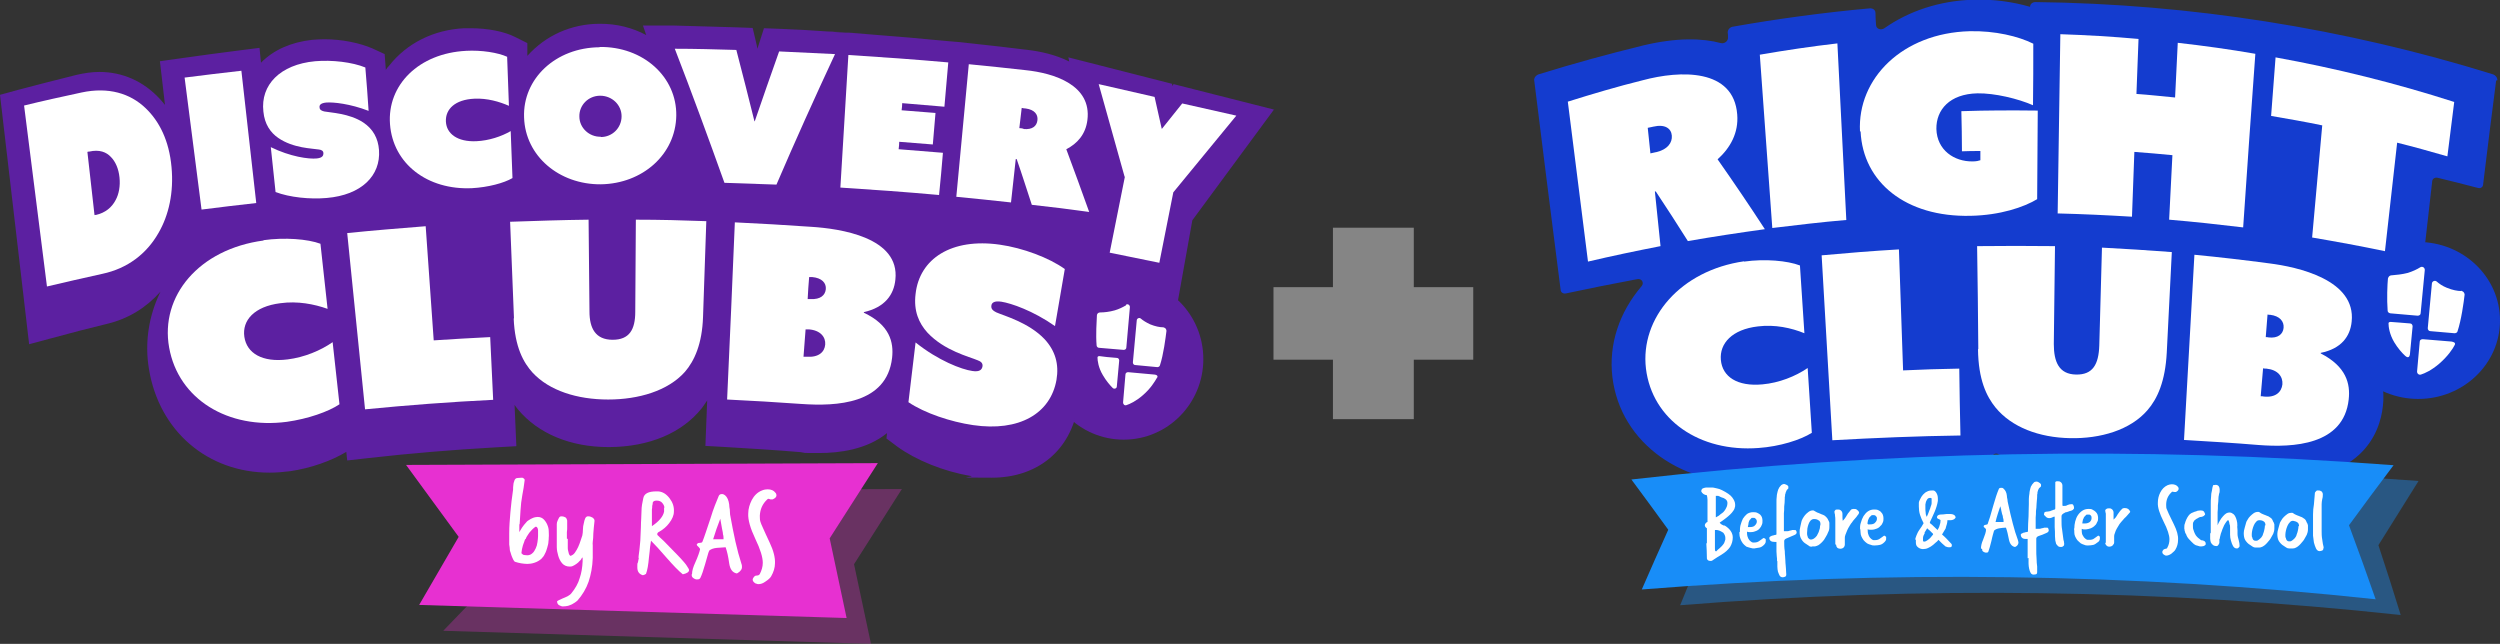 <svg xmlns="http://www.w3.org/2000/svg" id="uuid-a0b7a6eb-2a1d-4925-91e2-c8210933da86" viewBox="0 0 841 216.6"><rect x="0" y="0" width="841" height="216.6" fill="#333333" stroke="none"/><defs><style>.uuid-4cf073d9-6d8d-468c-b8d9-4bb0d1a2465a{fill:#143ccf;}.uuid-46f95db2-7869-4734-9ffd-902c5b48dd37{fill:#e730d1;}.uuid-15b83d94-a736-45a9-b56a-9e6b5df942b7{fill:#188df8;}.uuid-5120a4b5-d97a-4d4b-8a2f-1f6a30efcfa6{fill:#5c20a1;}.uuid-9e76d3f8-913d-47e9-b62f-46b703adaee5{fill:#fff;}.uuid-fdd60188-e1a9-40d2-b945-382cd2c1556b{opacity:.4;}.uuid-f3086953-3e7f-48ce-b659-8c73b51ab8b3{opacity:.3;}</style></defs><g id="uuid-1f158ec5-039d-45d4-9e89-19c25872fc5d"><ellipse class="uuid-5120a4b5-d97a-4d4b-8a2f-1f6a30efcfa6" cx="378" cy="120.8" rx="26.8" ry="27.1"></ellipse><path class="uuid-5120a4b5-d97a-4d4b-8a2f-1f6a30efcfa6" d="M428.6,36.8l-27.5,37.3-5.8,32.4-30.6-7-3.4,22.6c1.7,4.4,2.1,9.3,1.3,14.5-2.4,14.9-13.5,24.1-29,24.1s-4.7-.2-7.1-.6c-9-1.5-18.4-5.3-24.7-9.9l-3.6-2.7.2-1.8c-6.9,5.6-16.2,6.7-22.8,6.7s-4.1,0-6.3-.3c-8.3-.7-16.7-1.2-24.9-1.7l-7.1-.4.6-15.3c-.6.9-1.2,1.8-1.8,2.6-6.7,8.4-17.7,13-31.1,13.1h-.2c-12.9,0-23.7-4.5-30.5-12.6-.4-.5-.8-1-1.2-1.6l.6,13.9-7.1.4c-14.2.8-28.6,2-42.7,3.6l-7.1.8-.3-2.9c-4.9,3-12,5.5-18.8,6.5-2.4.3-4.7.5-7,.5-20.9,0-37.2-14-40.6-34.9-1.5-9,0-18.1,3.9-26-4.8,5.4-10.8,9.1-17.8,10.8-6.2,1.5-12.4,3.1-18.6,4.8l-7.8,2.1L0,31.9l6.2-1.7c6.5-1.7,13-3.4,19.5-5,2.6-.6,5.2-1,7.7-1,7.8,0,14.8,3.1,20.3,9,.6.7,1.3,1.4,1.8,2.1l-1.7-14.7,7.1-1c6.4-.9,12.9-1.8,19.3-2.6l7.1-.9.5,5c4.2-4.3,10.1-6.9,17.2-7.7,1.3-.1,2.7-.2,4.1-.2,5.8,0,11.8,1.2,16.2,3.1l4.1,1.9.4,5.3c.3-.5.7-1,1.1-1.4,6-7.6,15-12.1,25.3-12.6.7,0,1.5,0,2.2,0,5.7,0,11.3,1.1,15,3l4,2v4.3c6.2-6.9,14.7-10.7,24.1-10.8h.4c5.6,0,10.8,1.3,15.5,3.8l-1.1-3.2h10.6c6.9.2,14,.4,20.9.6l5.4.2s1.6,6.6,1.6,7c.1-.4,2.2-6.9,2.2-6.9l5.3.2c5.4.2,10.8.5,16.3.9.9,0,1.7.1,2.6.2l3.5.2h1.1c2,.2,4,.3,6,.5,9.2.7,18.5,1.5,27.7,2.4,0,0,0,0,.1,0l3.5.3,3.5.4s.1,0,.1,0c6.3.7,12.8,1.4,19.1,2.2,4.2.5,9.3,1.6,13.9,3.9l-.3-1.4,34.9,8.9v.7c.1,0,.5-.6.5-.6l33.9,8.6Z"></path><path class="uuid-5120a4b5-d97a-4d4b-8a2f-1f6a30efcfa6" d="M291.7,11.4h0c-2-.1-4-.2-6-.4l6,.4Z"></path><path class="uuid-5120a4b5-d97a-4d4b-8a2f-1f6a30efcfa6" d="M284.6,10.9l-3.5-.2c-.9,0-1.7-.1-2.6-.2h0s6.1.4,6.1.4Z"></path><path class="uuid-5120a4b5-d97a-4d4b-8a2f-1f6a30efcfa6" d="M326.5,14.5h0s-.1,0-.1,0l-3.5-.4,3.6.4Z"></path><path class="uuid-9e76d3f8-913d-47e9-b62f-46b703adaee5" d="M15.8,96.4c-2.6-20.3-5.1-40.6-7.7-60.9,6.5-1.6,12.9-3,19.4-4.4,9-1.9,16.3.3,21.5,5.3,4.6,4.4,7.9,10.9,8.7,19.8.8,8.5-.9,16.2-4.4,22.2-4,7-10.4,11.9-18.8,13.7-6.3,1.4-12.5,2.8-18.8,4.3ZM31.9,72.3c.1,0,.3,0,.4,0,3.1-.7,5.3-2.5,6.6-5,1.1-2,1.6-4.7,1.3-7.6-.3-3-1.4-5.4-2.9-6.9-1.5-1.6-3.8-2.6-7.3-1.8-.2,0-.4,0-.6.1.8,7.1,1.6,14.2,2.4,21.3Z"></path><path class="uuid-9e76d3f8-913d-47e9-b62f-46b703adaee5" d="M62.1,26.1c6.4-.8,12.8-1.6,19.1-2.3,1.7,14.8,3.3,29.7,5,44.5-6.1.7-12.3,1.4-18.4,2.2-1.9-14.8-3.8-29.6-5.7-44.4Z"></path><path class="uuid-9e76d3f8-913d-47e9-b62f-46b703adaee5" d="M91.1,49.5c6.5,3.2,12.8,4.1,15.5,3.8,1.9-.2,2.2-1,2.2-1.7,0-.9-.7-1.2-1.5-1.3-2.3-.4-8.6-.4-13.7-3.9-2.6-1.8-4.6-4.6-5-8.9-1-8.9,5.6-15.8,17.4-16.9,5.7-.5,12.5.3,16.9,2.1.4,4.9.8,9.7,1.1,14.6-6.2-2.4-11.9-3-14.3-2.8-1.9.2-2.3.9-2.2,1.6,0,.9.8,1.2,1.6,1.4,2,.4,8.4.6,13.1,3.7,3.3,2.2,5,5.3,5.3,9.3.6,8.6-5.9,15.1-17.6,16.1-5.6.5-12.5-.2-17.2-2-.5-5-1.1-10.1-1.6-15.1Z"></path><path class="uuid-9e76d3f8-913d-47e9-b62f-46b703adaee5" d="M156.7,17.1c5.3-.3,10.8.6,13.9,2,.2,5.5.4,11,.6,16.5-3.2-1.4-7.3-2.6-11.6-2.4-6.5.3-9.8,3.5-9.6,7.7.2,4.1,3.9,6.9,10.3,6.6,4.2-.2,8.4-1.6,11.5-3.4.2,5.3.4,10.5.6,15.8-2.9,1.7-8.2,3.1-13.6,3.4-15,.7-26.6-8.2-27.6-21.5-1-13.2,9.7-23.9,25.6-24.7Z"></path><path class="uuid-9e76d3f8-913d-47e9-b62f-46b703adaee5" d="M201.7,15.8c14.7-.2,26,10.1,25.8,23.1-.2,13-11.3,22.9-25.4,23.1-14,.1-25.4-9.5-25.8-22.5-.5-13,10.6-23.5,25.4-23.6ZM202.1,46.1c3.9,0,7-3.1,7-7,0-3.8-3.2-6.9-7.2-6.9-4,0-7.1,3.2-7,7,0,3.8,3.3,6.9,7.2,6.8Z"></path><path class="uuid-9e76d3f8-913d-47e9-b62f-46b703adaee5" d="M226.9,16.4c6.9,0,13.9.2,20.8.4,2.1,8,4.1,16,6.1,24,0,0,0,0,.1,0,2.7-7.8,5.4-15.7,8.2-23.5,6.3.3,12.5.6,18.8.9-6.8,14.6-13.4,29.2-19.7,43.9-5.8-.2-11.7-.4-17.5-.6-5.4-15.1-10.9-30.1-16.7-45.1Z"></path><path class="uuid-9e76d3f8-913d-47e9-b62f-46b703adaee5" d="M285.4,18.5c11.2.7,22.4,1.5,33.6,2.5-.4,5-.9,9.9-1.3,14.9-4.7-.4-9.5-.8-14.2-1.2,0,.8-.1,1.6-.2,2.4,3.8.3,7.6.6,11.4.9-.3,3.5-.6,7.1-.9,10.6-3.8-.3-7.5-.6-11.3-.9,0,.8-.1,1.7-.2,2.5,5,.4,9.9.8,14.9,1.2-.4,4.7-.8,9.5-1.3,14.2-11.1-1-22.1-1.8-33.2-2.5.9-14.9,1.8-29.8,2.7-44.7Z"></path><path class="uuid-9e76d3f8-913d-47e9-b62f-46b703adaee5" d="M325.9,21.6c6.4.6,12.7,1.3,19.1,2,9.6,1,22.3,5,20.8,16.8-.6,4.8-3.4,7.9-7.1,9.8,2.6,7,5.2,14.1,7.7,21.1-6.4-.9-12.9-1.7-19.3-2.4-1.7-5.1-3.3-10.3-5.1-15.4,0,0-.2,0-.3,0-.5,4.9-1.1,9.8-1.6,14.6-6.1-.7-12.3-1.3-18.4-1.9,1.4-14.9,2.8-29.7,4.2-44.6ZM344.3,43.4c3,.3,4.5-1,4.7-3,.2-1.9-1-3.5-3.9-3.9-.5,0-.9-.1-1.4-.2-.3,2.3-.5,4.6-.8,6.8.5,0,.9.1,1.4.2Z"></path><path class="uuid-9e76d3f8-913d-47e9-b62f-46b703adaee5" d="M378.3,59.4l-8.7-31.1,18.8,4.3,2.4,10.7h.1s6.8-8.5,6.8-8.5l18.2,4.1-21.2,25.8-4.7,23.7-16.7-3.4,5.1-25.5Z"></path><path class="uuid-9e76d3f8-913d-47e9-b62f-46b703adaee5" d="M88.6,80.8c7.2-1,14.9-.4,19.2,1.2.8,7.3,1.6,14.6,2.4,21.9-4.5-1.6-10.1-2.7-15.9-1.9-8.8,1.1-12.9,5.8-12.1,11.3.8,5.5,6,8.7,14.6,7.6,5.6-.7,11.1-3,15.1-5.8.8,7,1.5,13.9,2.3,20.9-3.7,2.5-10.6,4.9-17.7,5.9-19.8,2.6-36.5-7.6-39.6-25-3.1-17.3,10-33.1,31.8-36Z"></path><path class="uuid-9e76d3f8-913d-47e9-b62f-46b703adaee5" d="M116.9,78.4c8.8-.9,17.5-1.6,26.3-2.3.9,12.8,1.8,25.6,2.7,38.4,6.3-.4,12.6-.8,19-1.1.3,7,.7,14.1,1,21.1-14.4.7-28.8,1.8-43.1,3.2-2-19.8-4-39.6-6-59.3Z"></path><path class="uuid-9e76d3f8-913d-47e9-b62f-46b703adaee5" d="M172.9,107.1c-.4-10.8-.9-21.7-1.3-32.5,8.8-.3,17.6-.6,26.4-.7.1,10.3.2,20.6.3,30.9,0,5.6,2,9.5,7.8,9.5,5.6,0,7.6-3.4,7.6-9.4,0-10.3.2-20.6.2-31,7.9,0,15.8.2,23.7.5-.4,10.7-.7,21.5-1.1,32.2-.3,9.1-2.9,14.8-6.1,18.5-5.7,6.4-15.6,9.3-25.8,9.3-10.5,0-19.8-3-25.4-9-3.1-3.4-6-8.6-6.4-18.3Z"></path><path class="uuid-9e76d3f8-913d-47e9-b62f-46b703adaee5" d="M247.2,74.8c8.6.4,17.1.9,25.7,1.5,9.6.6,29.9,3.5,28.3,17.8-.5,5-3.5,9.3-10.6,10.9,0,0,0,.1,0,.2,8.7,4.1,10.1,9.9,9.5,15.2-1.8,15.6-18.8,16.3-30.4,15.5-8.4-.6-16.7-1.1-25.1-1.5.9-19.9,1.8-39.7,2.6-59.6ZM272.7,100.6c3.3.2,4.9-1.3,5.1-3.3.2-2.1-1.3-3.8-4.6-4.1-.3,0-.6,0-1,0-.2,2.5-.4,4.9-.5,7.4.3,0,.6,0,.9,0ZM271.4,120c4,.3,6-1.6,6.2-4.1.2-2.5-1.6-4.8-5.5-5.1-.4,0-.7,0-1.1,0-.2,3.1-.5,6.1-.7,9.2.4,0,.7,0,1.1,0Z"></path><path class="uuid-9e76d3f8-913d-47e9-b62f-46b703adaee5" d="M308,115.2c7.6,6.1,15.5,9.1,19.1,9.6,2.5.4,3.2-.5,3.4-1.5.2-1.1-.5-1.7-1.6-2.1-2.8-1.2-11.2-3.2-16.9-9.3-2.9-3.2-4.7-7.3-4-13,1.3-11.9,12.1-18.9,28.3-16.6,7.8,1.1,16.6,4.4,21.9,8.2-1.1,6.4-2.2,12.8-3.3,19.2-7.4-5.2-14.8-7.7-18-8.2-2.5-.4-3.3.4-3.4,1.3-.2,1.2.7,1.8,1.7,2.3,2.5,1.1,10.9,3.4,16.2,9,3.6,3.9,4.9,8.4,4,13.7-2,11.3-12.5,17.5-28.1,15.2-7.5-1.1-16.2-4-21.7-7.7.8-6.7,1.6-13.4,2.4-20.1Z"></path><path class="uuid-9e76d3f8-913d-47e9-b62f-46b703adaee5" d="M369.9,119.8s-.7-.1-.7.5c0,1,.3,3.4,1.8,5.9,1.1,1.9,2.4,3.4,3.3,4.3.5.5,1.4.2,1.4-.5l.8-8.7c0-.5-.3-.9-.8-.9l-3.4-.3"></path><path class="uuid-9e76d3f8-913d-47e9-b62f-46b703adaee5" d="M391.2,110.1c-1,0-2.6-.3-4.3-1-1.3-.6-2.4-1.3-3.1-1.9-.5-.5-1.4-.1-1.4.6l-1.3,14.1c0,.5.3.9.8.9l7.4.7c.4,0,.8-.2.9-.6,1.2-3.6,1.9-9.2,2.2-11.6-.1-1-.8-1.1-1.1-1.2Z"></path><path class="uuid-9e76d3f8-913d-47e9-b62f-46b703adaee5" d="M378.8,102.7c-1,.6-2.4,1.3-3.8,1.7-1.7.5-3.6.7-4.8.7h0c-1,0-1.2.7-1.2,1-.1,2-.4,6.5-.1,10.1,0,.4.4.8.8.8l8.3.7c.5,0,.9-.3.9-.8l1.2-13.6c0-.7-.7-1.2-1.3-.8Z"></path><path class="uuid-9e76d3f8-913d-47e9-b62f-46b703adaee5" d="M389.3,127s0,0,0,0c.4-.8-.7-1-1-1l-8.8-.8c-.5,0-.9.3-.9.8l-.8,9.4c0,.6.5,1.1,1.1.9,1.2-.4,3.2-1.3,5.5-3.3,2.7-2.3,4.1-4.7,4.8-5.9,0,0,0,0,0,0Z"></path><g class="uuid-f3086953-3e7f-48ce-b659-8c73b51ab8b3"><polygon class="uuid-46f95db2-7869-4734-9ffd-902c5b48dd37" points="149.1 212.2 293 216.6 287.3 189.8 303.4 164.5 148.7 165.1 171 189.5 149.1 212.2"></polygon></g><polygon class="uuid-46f95db2-7869-4734-9ffd-902c5b48dd37" points="141 203.5 284.8 207.9 279.1 181.1 295.3 155.8 136.6 156.4 154.3 180.6 141 203.5"></polygon><path class="uuid-9e76d3f8-913d-47e9-b62f-46b703adaee5" d="M174.7,176.2c0,0,0,.2,0,.5,0,.3,0,.5,0,.9,0,.3,0,.6,0,.9,0,.3,0,.5,0,.5.3-.5.6-1,.9-1.5.3-.5.9-1.2,1.7-2.1,0,0,.2-.2.4-.3s.5-.3.8-.5c.3-.2.7-.3,1.1-.5.4-.1.8-.2,1.3-.2.8,0,1.5.3,2,.8.5.5.9,1.1,1.2,1.8.3.7.5,1.4.5,2.2s.1,1.5,0,2.1c0,.3,0,.8-.1,1.4,0,.6-.2,1.3-.4,2-.2.7-.4,1.4-.8,2.1-.3.7-.7,1.2-1.2,1.7-.7.6-1.4,1-2.3,1.3-.9.3-1.7.4-2.4.4-.7,0-1.4-.1-2.1-.2-.7-.1-1.3-.3-2-.5-.2,0-.3-.3-.5-.5-.1-.2-.3-.5-.4-.8-.1-.3-.3-.6-.4-1-.1-.3-.2-.7-.3-1,0,0-.2-.4-.2-.8,0-.5-.1-1-.2-1.7,0-.6,0-1.3,0-2,0-.7,0-1.3,0-1.8,0-2.4.2-4.7.4-7.1.2-2.3.5-4.9.9-7.6,0-.5,0-1.1.1-1.6,0-.5.2-1,.4-1.6.2-.4.5-.7,1-.7.5,0,.9-.1,1.3-.1.3,0,.5,0,.7.2.2.1.4.3.4.6-.2,1.8-.5,3.5-.8,5.1-.3,1.6-.5,3.3-.6,5.1l-.3,4.8ZM176.7,181.3c-.2.4-.3.8-.4,1.1-.1.3-.3.7-.4,1.1-.1.4-.2.7-.3,1.2,0,.4-.2.9-.2,1.4.3.3.6.6.9.6.3,0,.6.1,1.1.1.7,0,1.3-.3,1.7-.7.5-.4.8-1,1.1-1.6.3-.6.5-1.3.6-2.1s.2-1.4.2-2.1c0-.3,0-.5,0-.9,0-.3,0-.7,0-1,0-.3-.1-.6-.2-.8-.1-.2-.2-.3-.4-.4s-.4.1-.8.4c-.3.3-.7.6-1,1-.4.4-.7.8-1,1.3-.3.4-.5.8-.7,1.2v.3Z"></path><path class="uuid-9e76d3f8-913d-47e9-b62f-46b703adaee5" d="M191,181.3c0,.4,0,.9,0,1.4,0,.6,0,1.1,0,1.7,0,.6.2,1.1.3,1.6.1.5.3.8.6,1,.6-.2,1.1-.5,1.5-1.1.4-.6.8-1.2,1.1-1.9.3-.7.6-1.4.8-2.1.2-.7.4-1.3.6-1.8.1-.6.2-1.2.2-2,0-.7.1-1.4.3-2.1.1-.7.3-1.2.5-1.7.2-.4.6-.7,1.1-.6.5,0,.9.2,1.3.4.4.3.7.6.7,1.1-.2,1.6-.3,3-.4,4.2,0,1.2-.1,2.1-.2,2.9s0,.6,0,1c0,.4,0,.9,0,1.4,0,.5,0,1,0,1.5,0,.5,0,1,0,1.5-.1,3-.6,5.6-1.4,8-.8,2.3-2.1,4.5-3.8,6.4-.3.2-.5.4-.8.6-.3.2-.6.4-1,.6-.4.2-.8.3-1.3.5-.5.1-1.1.2-1.7.2-.2,0-.4,0-.6-.1s-.5-.2-.7-.3c-.2-.1-.4-.3-.5-.5-.1-.2-.2-.5-.2-.7s.2-.3.6-.5c.4-.2.8-.4,1.3-.6.5-.2,1-.4,1.6-.7.5-.3,1-.6,1.3-1,1.3-1.6,2.3-3.3,2.8-5.1.6-1.7.9-3.6,1-5.7,0-.2,0-.4,0-.6,0-.2,0-.4,0-.6,0,0,0,0-.2,0-.2.4-.4.8-.8,1.1-.3.4-.7.7-1.1,1-.4.3-.8.5-1.2.7-.4.2-.8.2-1.1.2-1,0-1.9-.4-2.5-1.1-.6-.7-1-1.5-1.3-2.5-.3-1-.5-2-.5-3,0-1,0-1.9,0-2.7,0-.2,0-.3,0-.5,0-.2,0-.3,0-.5,0-.5,0-.9,0-1.4,0-.4,0-.9,0-1.4,0-.3,0-.7,0-1.2,0-.4.1-.8.3-1.2s.3-.7.5-1c.2-.3.4-.4.8-.4.6,0,1.1.2,1.4.4.3.3.4.6.5,1,0,.4,0,.8,0,1.2,0,.5,0,.9,0,1.2,0,.4,0,.9-.1,1.5,0,.6,0,1.1,0,1.5v.7Z"></path><path class="uuid-9e76d3f8-913d-47e9-b62f-46b703adaee5" d="M214.8,187.7c0-.8.2-1.7.3-2.7.1-1,.2-2,.3-3.1l.2-4.6c0-1.9.2-3.7.2-5.3,0-1.6.3-3,.6-4.4.3-1.6,1.8-2.3,4.4-2.3h.6c1.5.1,2.8.9,3.9,2.4,1,1.3,1.5,2.8,1.4,4.4,0,1.3-.6,2.6-1.6,3.9-.9,1.2-2,2.1-3.2,2.8-.3.1-.5.3-.6.4s-.2.3-.2.4c0,.2,0,.4.2.5.1.1.3.3.6.6l1.3,1.2,4.5,4.6c.9.9,1.7,1.8,2.4,2.6.7.8,1.2,1.6,1.6,2.3,0,.1.1.3.1.4,0,.6-.7,1.1-2.1,1.4-1.5-1.2-3.2-3-5.4-5.5-1.2-1.4-2.3-2.6-3.1-3.5-.9-.9-1.6-1.7-2.2-2.3,0,.4-.2,1-.3,2-.1,1-.2,2.2-.4,3.7-.2,2.3-.5,4.2-1,5.5,0,0-.2,0-.4.2-.2.1-.5.2-.7.2,0,0,0,0,0,0,0,0,0,0,0,0-1.2-.4-1.8-1.2-1.8-2.6,0-.2,0-.5,0-.8,0-.3,0-.6.2-.9l.3-1.5ZM223.5,170.8c0-.6-.3-1.1-.7-1.6-.4-.5-1-.8-1.9-.8-.7,0-1.1.2-1.3.6,0,.4-.1.8-.2,1.2,0,.4,0,.8-.1,1.2,0,.4,0,1.3,0,2.8,0,.3,0,.6,0,.8,0,.3,0,.5,0,.7,0,.2,0,.5,0,.7,0,.2,0,.4,0,.6,2.4-1.6,3.8-3.3,4.1-4.9,0-.2,0-.4,0-.5,0-.2,0-.3,0-.5v-.3Z"></path><path class="uuid-9e76d3f8-913d-47e9-b62f-46b703adaee5" d="M232.8,193.1c0-1.1.4-2.4,1.1-3.9.9-2,1.4-3.5,1.6-4.4,0-.2-.2-.5-.5-.8-.4-.3-.6-.6-.6-.7,0-.2,0-.3.2-.4.1-.2.4-.3.9-.3.5,0,.8-.2.8-.4.6-1.4,1.4-4,2.7-7.8.5-1.7,1-3.1,1.5-4.4.5-1.2.9-2.3,1.3-3.2.2-.4.5-.6,1.1-.6.4,0,.7.2,1,.4.8.7,1.2,1.7,1.4,3.1,0,.6.1,1.1.2,1.7,0,.6.1,1.2.1,1.7.6,3.3,1.2,6.4,1.8,9.1.6,2.7,1.3,5.2,2,7.4.2.5.2.9.2,1.2,0,.6-.3,1-.8,1.5-.5.4-.8.6-1,.6-1.4-.3-2.2-1.4-2.5-3.4-.3-2.2-.7-4-1.2-5.4l-2.9.2c-1.1.1-2,.4-2.6.9-.2.4-.4,1-.6,1.8-.2.8-.5,1.7-.8,2.8-.6,2.1-1.1,3.6-1.6,4.6-.2.3-.4.5-.9.5,0,0-.2,0-.3,0s-.2,0-.3,0c-.9-.3-1.4-.8-1.4-1.3v-.4ZM243.4,181.4c0-.6,0-1.1-.2-1.7,0-.6-.2-1.2-.3-1.8-.1-.6-.2-1.1-.3-1.7-.1-.6-.2-1.1-.3-1.7-.9,2.3-1.7,4.6-2.4,6.9.5,0,1.6,0,3.6,0Z"></path><path class="uuid-9e76d3f8-913d-47e9-b62f-46b703adaee5" d="M254.4,196.4c-.8-.4-1.2-.9-1.2-1.4,0-.3.2-.7.7-1.2.1-.1.4-.2.8-.2.4,0,.7-.2.9-.5.6-1.2,1-2.4,1-3.8,0-1.8-.8-4.5-2.5-8-1.7-3.6-2.5-6.4-2.4-8.5,0-1.7.5-3.2,1.2-4.6.8-1.5,1.9-2.6,3.4-3.2.7-.3,1.4-.4,1.9-.4,1.2,0,2.1.4,2.6,1.1.3.3.4.6.4.9,0,.6-.4,1-1.3,1.4-.1,0-.2,0-.4,0-.2,0-.3,0-.3,0-.3-.1-.5-.2-.6-.2-.2,0-.3,0-.5.2-1.6,1.5-2.4,3.3-2.5,5.5,0,.8,0,1.6.3,2.3,0,.1.3.8.8,1.9.5,1.1,1.2,2.7,2.2,4.8,1.3,2.7,1.9,5.1,1.8,7,0,1.5-.5,3-1.3,4.4-.3.5-.9,1.1-2,1.8-.8.6-1.6.8-2.2.8-.3,0-.5,0-.7-.2Z"></path><path class="uuid-4cf073d9-6d8d-468c-b8d9-4bb0d1a2465a" d="M839.7,27.1c-1.5,11.7-3,23.4-4.4,35.1-.1.8-.9,1.3-1.8,1-4.5-1.2-9-2.3-13.5-3.4-.9-.2-1.7.3-1.8,1.1-1.3,11.1-2.5,22.3-3.8,33.4,0,.8-.9,1.4-1.8,1.2-4-.8-8.1-1.5-12.1-2.3-1.3-.2-2.3,1.1-1.5,2.2,3.6,5.4,4.1,11,3.6,15.1-.4,3.8-1.7,7.2-3.7,10.1-.3.5-.4,1.1,0,1.6,2.4,4.3,3.3,9.2,2.7,14.4-.9,8.5-6.8,27.2-41.7,24.6-11.3-.8-22.6-1.5-33.9-1.9-.9,0-1.5-.8-1.5-1.7,0-1,0-1.9.1-2.9,0-1.3-1.3-2.1-2.3-1.5-7,4.1-15.9,6.2-25.7,6.1-9.2-.1-17.6-2.4-24.3-6.5-1-.6-2.3.1-2.3,1.4,0,.8,0,1.6,0,2.4,0,.9-.7,1.6-1.5,1.6-20.8.2-41.5.9-62.3,2.2,0-.3,0-.6,0-.9-4.4,1.5-9.5,2.5-14.4,2.9-25.4,1.7-46.7-13.1-49.4-35.6-1.3-11.1,2.4-21.8,9.8-30.5,1-1.1.1-2.7-1.4-2.4-8,1.5-16.1,3.1-24,4.8-.9.2-1.7-.3-1.8-1.1-3-23.5-6-47.1-8.9-70.6-.1-.8.6-1.7,1.5-2,11.6-3.6,23.3-6.8,35.1-9.7,11.3-2.7,19.9-2.5,26.2-.8,1.2.3,2.5-.7,2.4-1.9,0-.6,0-1.1-.1-1.7,0-.9.7-1.7,1.6-1.9,15.3-2.7,30.8-4.8,46.3-6.2,1,0,1.8.6,1.8,1.5,0,1.4.1,2.7.2,4.1,0,1.3,1.6,1.9,2.8,1.1,8.1-5.7,18.5-9.3,30.1-9.6,6.5-.2,13.1.7,18.9,2.4t0,0c0-.9.8-1.6,1.8-1.6,52.3.6,104.4,8.9,153.9,24.3.9.3,1.6,1.2,1.5,2Z"></path><ellipse class="uuid-4cf073d9-6d8d-468c-b8d9-4bb0d1a2465a" cx="813.5" cy="107.8" rx="27.5" ry="26.4"></ellipse><path class="uuid-9e76d3f8-913d-47e9-b62f-46b703adaee5" d="M804.3,108.3s-.8-.1-.8.5c0,1.1.3,3.6,1.9,6.3,1.2,2,2.6,3.6,3.7,4.6s1.5.2,1.6-.5l.9-9.4c0-.5-.3-1-.9-1l-3.7-.3"></path><path class="uuid-9e76d3f8-913d-47e9-b62f-46b703adaee5" d="M827.9,97.9c-1.1,0-2.9-.3-4.8-1.1-1.5-.6-2.6-1.4-3.4-2.1-.6-.5-1.5-.1-1.6.6l-1.4,15.1c0,.5.3,1,.9,1l8.1.7c.4,0,.9-.2,1-.6,1.3-3.9,2.1-9.8,2.4-12.4-.1-1-.9-1.2-1.2-1.3Z"></path><path class="uuid-9e76d3f8-913d-47e9-b62f-46b703adaee5" d="M814.2,89.9c-1.1.7-2.6,1.4-4.2,1.9-1.9.5-4,.7-5.3.8h0c-1.1,0-1.3.8-1.4,1.1-.2,2.1-.4,6.9-.1,10.8,0,.5.4.8.9.9l9.2.8c.5,0,1-.3,1-.8l1.4-14.6c0-.8-.8-1.3-1.5-.9Z"></path><path class="uuid-9e76d3f8-913d-47e9-b62f-46b703adaee5" d="M825.8,116s0,0,0,0c.4-.9-.8-1-1.1-1.1l-9.7-.8c-.5,0-1,.3-1,.8l-.9,10.1c0,.7.6,1.2,1.3,1,1.3-.4,3.5-1.4,6.1-3.6,2.9-2.5,4.6-5,5.3-6.4,0,0,0,0,0,0Z"></path><path class="uuid-9e76d3f8-913d-47e9-b62f-46b703adaee5" d="M527.4,34.2c8.3-2.6,16.7-5.1,25.2-7.2,12.7-3.4,30.6-4,31.8,11.5.5,6.2-2.3,11.2-6.6,15.1,5.4,7.7,10.7,15.5,15.9,23.5-8.7,1.2-17.3,2.5-25.9,4-3.6-5.7-7.2-11.3-10.8-16.7-.1,0-.2,0-.3,0,.6,6.1,1.3,12.3,1.9,18.4-8.2,1.6-16.3,3.3-24.4,5.2-2.3-18-4.5-35.9-6.8-53.9ZM557.1,51.2c3.9-.9,5.5-3.2,5.3-5.6-.2-2.4-2.3-3.9-6.2-3-.6.1-1.2.3-1.9.4.3,2.9.6,5.7.9,8.6.6-.1,1.2-.3,1.8-.4Z"></path><path class="uuid-9e76d3f8-913d-47e9-b62f-46b703adaee5" d="M592,18.4c8.7-1.5,17.4-2.8,26.1-3.8,1,19.8,2,39.6,3,59.4-8.3.7-16.6,1.7-24.9,2.7-1.4-19.4-2.8-38.9-4.2-58.3Z"></path><path class="uuid-9e76d3f8-913d-47e9-b62f-46b703adaee5" d="M625.7,44.2c-.9-17.8,14.3-33.1,36.9-33.7,8.5-.2,16.4,1.7,21.4,4.2,0,6.9,0,13.8-.1,20.7-5-2.2-12.9-4.1-18.7-4-9.3.2-13.9,5.5-13.8,12,.2,7.1,6,11,12.2,10.9,1.2,0,2-.2,2.6-.4,0-1,0-2.1,0-3.1-2.1,0-4.1,0-6.2.1,0-4.5-.1-9-.2-13.5,8.6-.3,17.1-.3,25.7-.2,0,9.9-.2,19.9-.2,29.8-4.5,2.7-12.4,5.4-22.4,5.6-21.8.5-36.2-11.3-37-28.4Z"></path><path class="uuid-9e76d3f8-913d-47e9-b62f-46b703adaee5" d="M693,11.5c8.8.3,17.6.8,26.4,1.6-.2,6.2-.5,12.3-.7,18.5,4.4.3,8.7.8,13,1.2.3-6.1.6-12.3.9-18.4,8.8,1,17.5,2.2,26.1,3.7-1.4,19.5-2.8,38.9-4.1,58.4-8.3-1-16.6-1.9-24.9-2.6.4-7.2.7-14.5,1.1-21.7-4.3-.4-8.5-.8-12.8-1.1-.3,7.3-.5,14.5-.8,21.8-8.3-.5-16.7-.9-25-1.1.3-20.1.6-40.2.9-60.3Z"></path><path class="uuid-9e76d3f8-913d-47e9-b62f-46b703adaee5" d="M781.3,42.2c-5.7-1.2-11.5-2.2-17.3-3.2.5-6.6,1-13.2,1.5-19.7,20.4,3.7,40.5,8.7,60.1,15-.8,6.1-1.5,12.2-2.3,18.3-5.6-1.6-11.2-3.2-16.9-4.6-1.4,12.2-2.7,24.3-4.1,36.5-8.1-1.7-16.3-3.2-24.5-4.6,1.1-12.6,2.3-25.1,3.4-37.7Z"></path><path class="uuid-9e76d3f8-913d-47e9-b62f-46b703adaee5" d="M586.7,88c7.1-1,14.6-.3,18.8,1.3.5,7.6,1,15.2,1.5,22.8-4.4-1.8-9.9-3-15.6-2.3-8.7,1-13,5.7-12.5,11.3.5,5.6,5.5,9,14,8.2,5.6-.5,11.1-2.7,15.2-5.5.5,7.3.9,14.5,1.4,21.8-3.8,2.4-10.8,4.6-17.9,5.1-19.9,1.5-35.8-9.5-37.9-26.7-2-17,11.6-33,33-36.1Z"></path><path class="uuid-9e76d3f8-913d-47e9-b62f-46b703adaee5" d="M612.7,85.9c8.7-.8,17.4-1.5,26.1-2,.5,13.6.9,27.1,1.4,40.7,6.3-.3,12.6-.5,18.9-.6.1,7.5.2,15,.4,22.5-14.4.2-28.7.8-43.1,1.6-1.2-20.7-2.4-41.5-3.6-62.2Z"></path><path class="uuid-9e76d3f8-913d-47e9-b62f-46b703adaee5" d="M665.5,117.5c-.1-11.6-.2-23.1-.4-34.7,8.7-.1,17.4-.1,26.2,0-.1,11-.3,21.9-.4,32.9,0,6,1.7,10.2,7.5,10.3,5.6.1,7.6-3.4,7.8-9.8.3-11,.6-21.9.9-32.9,7.8.4,15.6.9,23.5,1.5-.6,11.3-1.1,22.5-1.7,33.8-.5,9.6-3.1,15.5-6.5,19.4-5.8,6.7-15.8,9.6-26,9.4-10.5-.2-19.7-3.7-25.1-10.3-3-3.7-5.8-9.3-5.9-19.7Z"></path><path class="uuid-9e76d3f8-913d-47e9-b62f-46b703adaee5" d="M738.2,85.7c8.4.8,16.9,1.8,25.2,2.9,9.5,1.2,29.2,5.5,27.7,19.6-.5,5-3.5,9.1-10.4,10.5,0,0,0,.1,0,.2,8.6,4.4,10,10.2,9.4,15.5-1.7,15.4-18.7,16.2-30.3,15.3-8.4-.7-16.7-1.2-25.1-1.7,1.2-20.8,2.3-41.5,3.5-62.3ZM763.1,113.5c3.2.4,4.9-1.1,5.1-3.2.2-2.2-1.3-4-4.5-4.4-.3,0-.6,0-.9-.1-.2,2.5-.4,5.1-.6,7.6.3,0,.6,0,.9.1ZM761.6,133.4c3.9.4,5.9-1.5,6.2-4.1.2-2.6-1.5-4.9-5.4-5.3-.4,0-.7,0-1.1-.1-.3,3.1-.5,6.3-.8,9.4.4,0,.7,0,1.1.1Z"></path><g class="uuid-fdd60188-e1a9-40d2-b945-382cd2c1556b"><path class="uuid-15b83d94-a736-45a9-b56a-9e6b5df942b7" d="M807.7,206.9c-80.5-8.7-161.7-9.8-242.5-3.3,2.8-6.8,5.6-13.7,8.4-20.5-3.9-5.5-7.9-11-11.9-16.5,83.5-9.5,167.8-11.2,251.9-4.8-4.5,7.2-9,14.4-13.5,21.6,2.6,7.8,5.1,15.7,7.5,23.5Z"></path></g><path class="uuid-15b83d94-a736-45a9-b56a-9e6b5df942b7" d="M799.2,201.6c-81.9-8.8-164.6-9.9-246.9-3.3,2.9-6.7,5.9-13.4,8.9-20.1-4.1-5.6-8.2-11.3-12.4-16.9,85-9.7,170.8-11.3,256.4-4.8-5.1,6.7-10,13.4-15,20.2,3.1,8.3,6.1,16.7,9,25Z"></path><path class="uuid-9e76d3f8-913d-47e9-b62f-46b703adaee5" d="M574.2,182.9c0-1.1,0-2.1,0-2.9,0-.9,0-1.6,0-2.3-.2-.1-.4-.3-.5-.4-.1-.2-.2-.4-.2-.6,0-.2.1-.5.3-.7.2-.2.4-.4.6-.4,0-1,0-2,0-3,0-1,0-1.9,0-2.9,0-.5,0-1,0-1.6,0-.5-.1-1-.2-1.5-.9-.1-1.6-.6-1.9-1.3,0-.5.2-.8.5-1,.4-.2.7-.2,1.1-.3.1,0,.4,0,.8,0,.4,0,.8,0,1.3,0,.5,0,1,.2,1.6.3.6.1,1.1.3,1.7.6,1.6.8,2.8,1.6,3.4,2.4.6.8,1,1.6,1,2.4,0,0,0,.2,0,.3,0,0,0,.2,0,.3-.1.6-.3,1.1-.6,1.5-.3.5-.7.9-1.1,1.3-.4.4-.9.8-1.4,1.2-.5.4-1,.7-1.5,1.1-.2.1-.4.3-.6.4.2.3.4.5.6.6.2.1.5.3.8.4.1,0,.2,0,.3,0,1.8,1.1,2.7,2.5,2.7,4,0,1.1-.3,2.2-.9,3.2-.7,1-1.6,1.8-2.9,2.6-1,.6-2,1.2-3,1.9-.2.2-.5.2-.7.2-.7,0-1.1-.3-1.2-.8,0-1.8-.1-3.5-.2-5.3ZM577.3,185.5c.2-.2.4-.4.6-.6.2-.2.4-.3.6-.5.6-.5,1-1,1.3-1.4.3-.4.4-.9.6-1.5,0-.1,0-.2,0-.3,0-.1,0-.2,0-.3,0-.6-.3-1.2-.7-1.7-.5-.3-1-.6-1.3-.7-.4-.1-.6-.2-.8-.2-.1,0-.2,0-.3,0-.1,0-.3,0-.4,0,0,1,0,1.8,0,2.6,0,.8,0,1.6,0,2.4,0,.3,0,.7,0,1,0,.3,0,.7.1,1.1,0,0,.1,0,.2,0ZM577.4,173.9c.1,0,.3-.1.4-.2.2-.1.4-.2.5-.3.2-.2.4-.3.6-.5.3-.2.6-.4.8-.6.3-.3.5-.6.7-.9.2-.3.3-.6.5-1,.1-.3.2-.7.2-1,0,0,0,0,0-.2,0,0,0-.1,0-.2-.1-.8-.8-1.4-2-1.7,0,0-.1,0-.2-.1-.1,0-.3-.1-.4-.2-.1,0-.3-.1-.5-.2-.2,0-.3,0-.4,0,0,0-.1,0-.2,0,0,0-.1,0-.2,0,0,.2,0,.3,0,.5,0,.2,0,.4,0,.6,0,.8,0,1.8,0,2.8,0,1,0,2.1,0,3.3,0,0,.2,0,.3-.1Z"></path><path class="uuid-9e76d3f8-913d-47e9-b62f-46b703adaee5" d="M585.3,179.1c0-.8,0-1.6.2-2.4.2-.8.5-1.5.8-2.2.4-.6.9-1.2,1.4-1.6.6-.4,1.3-.6,2-.6.5,0,1,0,1.4.2.4.2.8.4,1,.6.3.3.5.6.6.9.1.3.2.7.2,1.1,0,.5,0,1-.2,1.4-.2.5-.4.9-.7,1.2-.3.4-.7.7-1.2.9-.5.2-1,.4-1.7.4-.3,0-.5,0-.7,0-.2,0-.5,0-.7-.2,0,.1,0,.2,0,.3,0,0,0,.1,0,.2,0,.8.2,1.4.4,1.8.2.4.5.8.8,1,.3.2.5.4.8.4.3,0,.4,0,.5,0,.7,0,1.2-.2,1.6-.5.4-.3.9-.6,1.4-1,.1,0,.2,0,.4.1.1,0,.2.1.4.3,0,.1,0,.2,0,.3,0,0,0,.2,0,.3,0,.3,0,.5-.2.8-.1.2-.3.4-.4.5-.5.5-1,.8-1.5.9-.5.1-1.1.2-1.8.3-.3,0-.7,0-1.3-.2-.5-.1-.9-.3-1.3-.4-.5-.4-.9-.7-1.2-1.1-.3-.4-.5-.8-.7-1.2-.2-.4-.3-.9-.4-1.3,0-.5-.1-.9-.1-1.4ZM588,177.3c0,0,.2,0,.4,0,.2,0,.3,0,.4,0,.7,0,1.3-.2,1.6-.6.4-.4.6-.8.6-1.3,0-.3-.1-.6-.3-.8-.2-.2-.4-.4-.7-.4-.2,0-.4,0-.6,0-.2,0-.3.2-.4.3,0,.1-.2.2-.3.3-.1.1-.2.3-.3.5,0,.2-.2.4-.2.7,0,.3-.1.7-.2,1.1Z"></path><path class="uuid-9e76d3f8-913d-47e9-b62f-46b703adaee5" d="M597.8,188.8c0-.6,0-1.2-.1-1.7,0-.5-.1-1.1-.1-1.6,0-.4,0-.9,0-1.3,0-.5,0-.9,0-1.3,0-.2,0-.4,0-.6-.1,0-.2,0-.3,0-.1,0-.2,0-.3,0-.6,0-1-.1-1.3-.3-.3-.2-.5-.6-.5-1,0-.2,0-.3.3-.5.2-.1.4-.2.6-.3.2,0,.5-.1.8-.2.3,0,.5-.1.7-.2,0-1.8,0-3.5,0-5.1,0-1.6,0-3,0-4.1,0-.5,0-1.1,0-1.7,0-.6,0-1.3.1-1.9,0-.6.2-1.2.3-1.7.1-.5.3-.9.5-1.2,0,0,0-.1.1-.2.2-.2.4-.5.6-.7.2-.2.5-.3.9-.4.1,0,.2,0,.4.1.2,0,.3.2.5.2.2,0,.3.2.4.3.1.1.2.2.2.3,0,.2,0,.4,0,.5,0,.1,0,.2-.2.3,0,0-.1.2-.2.2,0,0-.2.2-.2.3-.1.2-.2.4-.3.7,0,.3-.2.5-.2.8,0,.3,0,.5-.1.7,0,.2,0,.4,0,.5,0,1-.1,1.9-.2,2.7,0,.8,0,1.6-.1,2.3,0,.7,0,1.4,0,2.2,0,.7,0,1.4,0,2.2,0,.1,0,.3,0,.6,0,.2,0,.4,0,.5,0,.3,0,.4,0,.5,0,0,.2,0,.5,0,.2,0,.5,0,.7,0,.3,0,.6-.1.8-.2.3,0,.5-.1.8-.2.2,0,.4,0,.6,0,.4,0,.6,0,.7.2.1.2.2.4.2.6,0,.4-.3.7-.8.9-.4.2-.9.4-1.4.6-.5.2-1,.4-1.4.6-.4.2-.6.5-.6.8,0,1.1,0,2.3.2,3.4,0,1.2.2,2.3.2,3.3,0,1,.2,1.9.2,2.7,0,.8.1,1.4.1,1.8,0,.4-.1.7-.4.8-.2.1-.5.2-.8.2-.4,0-.8-.2-1-.5-.2-.4-.4-.8-.6-1.4-.1-.5-.2-1.1-.2-1.7,0-.6,0-1.1,0-1.5,0-.1,0-.3,0-.4Z"></path><path class="uuid-9e76d3f8-913d-47e9-b62f-46b703adaee5" d="M609.5,183.9c-.4,0-.7,0-1-.3-.3-.2-.6-.4-.9-.6-.7-.4-1.2-.9-1.6-1.6-.4-.6-.6-1.4-.6-2.4,0-.5,0-1,.2-1.7.1-.6.3-1.2.4-1.8,0-.2.2-.6.4-1,.2-.4.5-.8.8-1.2.3-.4.7-.7,1.2-1.1.4-.3.9-.5,1.4-.5.2,0,.4,0,.6.2.3.2.6.3.9.5.3.1.6.2,1,.4.3.1.6.3,1,.4.3.1.6.3.9.6.2.2.4.4.6.7.1.3.3.5.4.8.1.2.2.4.2.6,0,.2,0,.4,0,.7,0,.2,0,.4,0,.6,0,.7-.1,1.3-.4,1.8-.2.6-.5,1.1-.8,1.6-.2.3-.4.6-.6,1-.3.4-.6.7-.9,1-.3.3-.7.6-1,.8-.4.2-.7.3-1.1.4-.1,0-.2,0-.3,0-.1,0-.2,0-.4,0,0,0-.1,0-.2,0ZM612.4,176.3c0-.6-.2-1.1-.7-1.3-.4-.3-.9-.4-1.5-.4-.4,0-.8.2-1.1.5-.3.3-.5.7-.7,1.2-.2.5-.3,1-.4,1.5,0,.5-.1,1-.1,1.4,0,0,0,.3,0,.5,0,.3.1.5.2.8,0,.3.2.5.4.7.2.2.4.3.6.3.2,0,.4,0,.6-.1.2,0,.4-.2.6-.3.3-.2.6-.5.9-.9.2-.4.4-.8.6-1.2.1-.4.3-.9.4-1.3,0-.5.1-.9.2-1.3,0,0,0-.1,0-.2Z"></path><path class="uuid-9e76d3f8-913d-47e9-b62f-46b703adaee5" d="M617.4,183.1c0-.1,0-.3,0-.6,0-.3,0-.6,0-1.1,0-.4,0-.8,0-1.3,0-.5,0-.9,0-1.3,0-.4,0-.7,0-1,0-.3,0-.4,0-.5,0-.3,0-.7,0-1,0-.5,0-.9,0-1.4,0-.5,0-.9-.1-1.4,0,0,0,0,0-.1,0-.2,0-.4-.1-.6,0-.2-.1-.4-.1-.6,0-.3.2-.5.3-.6.1-.2.4-.2.8-.2.4,0,.6,0,.9.2.2.1.4.3.5.5.1.2.2.4.2.7,0,.3,0,.5,0,.7,0,.6,0,1.1.1,1.7.2-.2.4-.4.7-.8.2-.3.5-.7.7-1.1.2-.4.5-.8.8-1.1.3-.4.5-.7.8-.9.2,0,.4-.1.6-.1.5,0,.9,0,1.2.3.3.2.6.5.7.9,0,.2-.1.4-.3.7-.2.2-.4.5-.6.8-.2.3-.5.5-.7.8-.3.3-.5.6-.7.9-.3.3-.6.8-.9,1.3-.3.5-.6,1-.8,1.5-.2.5-.4,1-.6,1.5-.2.5-.2.8-.2,1.1,0,.2,0,.4,0,.7,0,.3,0,.5,0,.7,0,.3,0,.5,0,.8,0,.3-.1.5-.2.7-.1.2-.3.4-.5.5-.2.1-.5.2-.8.2-.4,0-.7-.1-1-.3-.2-.2-.4-.5-.4-.9,0,0,0,0,0-.1Z"></path><path class="uuid-9e76d3f8-913d-47e9-b62f-46b703adaee5" d="M625.7,178.2c0-.8,0-1.6.3-2.4.2-.8.5-1.5.9-2.2.4-.6.9-1.2,1.5-1.6.6-.4,1.3-.6,2-.6.5,0,1,0,1.4.2.4.2.8.4,1,.7.3.3.5.6.6.9.1.3.2.7.2,1.1,0,.5,0,1-.2,1.4-.2.5-.4.9-.8,1.2-.3.4-.7.7-1.2.9-.5.2-1.1.4-1.7.4-.3,0-.5,0-.7,0-.2,0-.5,0-.7-.2,0,.1,0,.2,0,.3,0,0,0,.1,0,.2,0,.8.2,1.4.4,1.8.2.4.5.8.8,1,.3.2.5.4.8.4.3,0,.4,0,.5,0,.7,0,1.2-.2,1.6-.5.4-.3.9-.6,1.4-1,.1,0,.2,0,.3.1.1,0,.2.2.4.3,0,.1,0,.2,0,.3,0,0,0,.2,0,.3,0,.3,0,.5-.2.7-.1.2-.3.4-.4.5-.5.5-1,.8-1.5.9-.5.1-1.1.2-1.8.2-.3,0-.8,0-1.2-.2-.5-.1-.9-.3-1.3-.5-.5-.4-.9-.7-1.2-1.1-.3-.4-.5-.8-.7-1.2-.2-.4-.3-.9-.3-1.3,0-.5-.1-.9-.1-1.4ZM628.4,176.4c0,0,.2,0,.4,0,.2,0,.3,0,.4,0,.7,0,1.3-.2,1.6-.6.4-.4.6-.8.6-1.3,0-.3,0-.6-.3-.8-.2-.3-.4-.4-.7-.4-.2,0-.4,0-.6,0-.2,0-.4.2-.5.3,0,.1-.2.2-.3.3-.1.1-.2.3-.3.4,0,.2-.2.4-.3.7s-.1.7-.2,1.1Z"></path><path class="uuid-9e76d3f8-913d-47e9-b62f-46b703adaee5" d="M644.3,181.5s0,0,0,0c0,0,0,0,0,0,0-.4.2-.8.4-1.4.2-.5.5-1.2,1-1.9.5-.7,1-1.4,1.4-2.2-.5-.9-.9-1.9-1.2-2.8-.3-.9-.4-1.9-.4-2.8,0-.4,0-.9,0-1.2,0-.4.2-.9.5-1.4.2-.5.5-.9.9-1.4.4-.4.8-.8,1.3-1,.5-.3,1-.4,1.6-.4.1,0,.2,0,.3,0,.1,0,.2,0,.3,0,.3,0,.7.3,1,.8.3.5.5,1.1.5,1.9,0,.1,0,.3,0,.4,0,.1,0,.3,0,.4-.2,1.3-.6,2.5-1.1,3.7-.5,1.2-1.1,2.4-1.6,3.5,0,.3.2.5.7.8.6.6,1.3,1.2,1.9,1.8.3-.5.6-1.1.7-1.6.2-.5.3-1.1.3-1.6,0-.1,0-.2-.2-.3-.1,0-.3-.1-.4-.2-.1,0-.3-.1-.4-.2-.1,0-.2-.2-.2-.4,0-.5.4-.8,1-.9.8,0,1.5-.1,2.3-.2.2,0,.4,0,.6,0,.2,0,.4,0,.5,0,1.1,0,1.7.4,1.9,1.1-.2.6-.8.9-1.6,1-.3,0-.5,0-.7,0-.1,0-.3,0-.3,0,0,0-.1,0-.1,0,0,0,0,0-.1,0,0,0,0,.2,0,.3,0,.3-.1.7-.2,1.1-.1.4-.3.8-.4,1.4-.2.3-.4.7-.6,1-.2.3-.4.6-.6,1,.5.4,1,.9,1.5,1.4.5.5,1,1.1,1.7,1.8,0,0,.1.2.1.3,0,.1,0,.2,0,.2,0,.2-.1.4-.2.5-.1,0-.2.1-.4.1,0,0-.2,0-.2,0,0,0-.2,0-.3,0-.3,0-.6-.1-.8-.2-.2,0-.4-.2-.6-.4-.2-.2-.5-.4-.8-.7-.3-.3-.7-.7-1.2-1.2-.3.4-.6.7-.9.9-.3.3-.6.5-.9.8-.5.4-1.1.8-1.6,1-.6.3-1.1.4-1.6.4-.3,0-.4,0-.5,0-.6-.1-1.1-.3-1.5-.7-.4-.3-.6-.8-.6-1.5,0,0,0-.2,0-.3,0,0,0-.2,0-.3,0-.1,0-.2,0-.3ZM647.5,179.3c-.4.7-.6,1.2-.6,1.7,0,0,0,.1,0,.3,0,.2,0,.4,0,.6,0,.2.2.3.3.3.4,0,.7-.1,1.1-.4.4-.3.7-.5,1-.8.3-.4.7-.8,1-1.2,0-.1,0-.3-.3-.5-.2-.2-.4-.4-.6-.6-.2-.2-.4-.4-.7-.6-.2-.2-.3-.3-.4-.4-.3.5-.6,1-.9,1.5ZM648.2,173.9c0-.1.1-.4.3-.8.2-.4.3-.8.5-1.3.2-.5.4-.9.5-1.4.2-.5.3-.8.3-1.1,0-.1,0-.3,0-.4,0-.1,0-.3,0-.4,0-.1,0-.3,0-.4,0-.1,0-.3,0-.4,0,0-.1-.1-.2-.2,0,0-.1,0-.2,0,0,0,0,0-.1,0,0,0,0,0-.1,0-.4,0-.8.2-1,.7-.3.4-.4.9-.5,1.5,0,.2,0,.4,0,.6,0,.2,0,.4,0,.6,0,.5,0,1,.1,1.6,0,.6.2,1.1.5,1.6Z"></path><path class="uuid-9e76d3f8-913d-47e9-b62f-46b703adaee5" d="M666.4,184.5c0-.8.2-1.8.7-2.9.6-1.5,1-2.7,1-3.4,0-.2-.1-.4-.4-.6-.3-.2-.4-.4-.4-.5,0-.1,0-.2.1-.3,0-.1.3-.2.7-.3.4,0,.6-.2.6-.4.4-1,1-3,1.8-5.9.4-1.3.7-2.4,1-3.3.3-.9.6-1.7.9-2.4.1-.3.4-.4.8-.4.3,0,.6,0,.8.3.6.5,1,1.3,1.1,2.3,0,.4.1.9.2,1.3,0,.4.1.9.2,1.3.5,2.5,1.1,4.8,1.6,6.8.5,2,1.1,3.9,1.7,5.5.1.4.2.7.2.9,0,.4-.2.8-.5,1.1-.3.3-.6.4-.7.4-1-.2-1.7-1-2-2.5-.3-1.6-.6-2.9-1-4-.7,0-1.4.1-2.1.2-.8.1-1.5.4-1.9.8-.1.3-.2.8-.4,1.4-.2.6-.3,1.3-.5,2.1-.4,1.6-.7,2.7-1,3.5-.1.3-.3.4-.6.4,0,0-.1,0-.2,0,0,0-.2,0-.2,0-.7-.2-1.1-.5-1.1-.9,0,0,0-.2,0-.3ZM674,175.5c0-.4,0-.9-.2-1.3,0-.4-.1-.9-.3-1.3-.1-.4-.2-.8-.3-1.3,0-.4-.2-.8-.3-1.3-.6,1.8-1.2,3.5-1.6,5.3.3,0,1.2,0,2.7,0Z"></path><path class="uuid-9e76d3f8-913d-47e9-b62f-46b703adaee5" d="M682.1,187.8c0-.6,0-1.2,0-1.7,0-.5,0-1.1,0-1.6,0-.4,0-.9,0-1.3,0-.5,0-.9,0-1.3,0-.2,0-.4,0-.6-.1,0-.2,0-.3,0-.1,0-.2,0-.3,0-.6,0-1-.1-1.3-.4-.3-.3-.4-.6-.4-1,0-.2,0-.3.3-.4.2-.1.4-.2.6-.3.2,0,.5-.1.8-.2.3,0,.5,0,.7-.2,0-1.8.1-3.5.2-5.1,0-1.6.1-3,.1-4.1,0-.5,0-1.1,0-1.7,0-.6.1-1.3.2-1.9,0-.6.2-1.2.3-1.7.1-.5.3-.9.5-1.1,0,0,0-.1.1-.2.2-.2.4-.5.6-.7.2-.2.5-.3.9-.3.1,0,.2,0,.4.1.2,0,.3.2.5.3.2,0,.3.2.4.3.1.1.2.2.2.3,0,.2,0,.4,0,.5,0,.1,0,.2-.2.3,0,0-.1.2-.2.2,0,0-.2.2-.3.3-.1.2-.2.4-.3.6,0,.3-.2.5-.2.8,0,.3,0,.5-.1.7,0,.2,0,.4,0,.5,0,1-.2,1.9-.2,2.7,0,.8-.1,1.6-.2,2.3,0,.7,0,1.4-.1,2.2,0,.7,0,1.4,0,2.2,0,.1,0,.3,0,.6,0,.2,0,.4,0,.5,0,.3,0,.4,0,.5,0,0,.2,0,.5,0,.2,0,.5,0,.7,0,.3,0,.6-.1.9-.2.3,0,.5-.1.8-.2.2,0,.4,0,.6,0,.4,0,.6,0,.7.2,0,.2.2.4.2.7,0,.4-.3.7-.8.9-.5.2-.9.4-1.4.6-.5.2-1,.3-1.4.5-.4.2-.6.5-.6.8,0,1.1,0,2.3,0,3.4,0,1.2,0,2.3.1,3.3,0,1,.1,1.9.2,2.7,0,.8,0,1.4,0,1.8,0,.4-.1.7-.4.8-.3,0-.5.1-.8.1-.4,0-.8-.2-1-.6-.2-.4-.4-.8-.5-1.4-.1-.5-.2-1.1-.2-1.7,0-.6,0-1.1,0-1.5,0-.1,0-.3,0-.4Z"></path><path class="uuid-9e76d3f8-913d-47e9-b62f-46b703adaee5" d="M691.4,162.9c0-.3,0-.5,0-.8.2,0,.3-.2.4-.2.1,0,.2,0,.4,0,.4,0,.6,0,.9.2.2.1.4.3.5.5.1.2.2.4.2.7,0,.2,0,.5,0,.7,0,.4,0,.8,0,1.2,0,.3,0,.6,0,1,0,.3,0,.7,0,1,0,.3,0,.7,0,1s0,.5,0,.7c0,.3,0,.5,0,.8,0,.1,0,.2,0,.3,0,.1.1.2.3.2.5,0,1,0,1.4-.3.4-.2.9-.3,1.4-.3.3,0,.5.1.6.4.1.2.2.5.2.7,0,.3,0,.5-.2.6-.1.2-.3.3-.5.4-.2,0-.4.2-.6.2-.2,0-.4.1-.6.2-.2,0-.4.2-.7.2-.3,0-.5.2-.7.3-.2.1-.4.2-.6.4-.2.2-.3.4-.3.6,0,.1,0,.3,0,.4,0,.1,0,.3,0,.4,0,.1,0,.3,0,.4,0,.1,0,.3,0,.4,0,1,0,1.9.2,3,.1,1,.3,2,.4,3,0,.3.1.6.2.9,0,.3.1.6.1.8,0,.4,0,.6-.3.8-.2.2-.4.3-.6.3-.2,0-.3,0-.4,0-.3,0-.6-.1-.8-.3-.2-.2-.4-.5-.6-.7-.1-.3-.2-.7-.3-1.2,0-.5-.1-1-.1-1.4,0-1,0-2.1-.1-3.1,0-1,0-2.1,0-3.1,0,0,0-.2,0-.2,0,0,0-.2,0-.2-.4,0-.7.2-.9.3-.2.1-.5.2-.9.2-.4,0-.8-.1-1.1-.4-.3-.3-.5-.5-.7-.7,0-.2,0-.5.2-.9.3-.1.5-.2.8-.2.2,0,.5,0,.7-.1.2,0,.4,0,.7-.2.2,0,.5-.2.8-.3.3,0,.5-.1.6-.4,0-.3,0-.5,0-.7,0-.4,0-.7,0-1,0-.3,0-.6,0-1.1,0-.3,0-.6,0-1,0-.3,0-.6,0-1,0-1.1,0-2.2,0-3.3Z"></path><path class="uuid-9e76d3f8-913d-47e9-b62f-46b703adaee5" d="M697.8,177.8c0-.8.1-1.6.3-2.4.2-.8.5-1.5.9-2.1.4-.6.9-1.1,1.5-1.5.6-.4,1.3-.6,2.1-.6.5,0,1,0,1.4.3.4.2.7.4,1,.7.3.3.5.6.6.9.1.3.2.7.2,1.1,0,.5,0,1-.3,1.4-.2.5-.4.9-.8,1.2-.3.4-.8.6-1.3.9-.5.2-1.1.3-1.7.4-.3,0-.5,0-.7,0-.2,0-.4-.1-.7-.2,0,.1,0,.2,0,.3,0,0,0,.1,0,.2,0,.8.1,1.4.4,1.8.2.4.5.8.8,1,.3.2.5.4.8.4.2,0,.4,0,.5,0,.7,0,1.2-.1,1.6-.4.4-.3.9-.6,1.4-1,.1,0,.2,0,.3.1.1,0,.2.2.3.3,0,.1,0,.2,0,.3,0,0,0,.2,0,.3,0,.3-.1.5-.2.7-.1.2-.3.4-.5.5-.6.5-1.1.8-1.5.9-.5.1-1.1.2-1.8.2-.3,0-.8,0-1.2-.2-.5-.2-.9-.3-1.2-.5-.5-.4-.9-.8-1.2-1.1-.3-.4-.5-.8-.7-1.2-.2-.4-.3-.9-.3-1.3,0-.5,0-.9-.1-1.4ZM700.5,176.1c0,0,.2,0,.4,0,.2,0,.3,0,.4,0,.7,0,1.3-.2,1.7-.5.4-.4.6-.8.6-1.3,0-.3,0-.6-.2-.8-.2-.3-.4-.4-.7-.4-.2,0-.4,0-.6,0-.2,0-.4.1-.5.3,0,.1-.2.2-.3.3-.1.1-.2.3-.3.4,0,.2-.2.4-.3.7,0,.3-.2.7-.2,1.1Z"></path><path class="uuid-9e76d3f8-913d-47e9-b62f-46b703adaee5" d="M708.4,182.7c0-.1,0-.3,0-.6,0-.3,0-.6,0-1.1,0-.4,0-.8,0-1.3,0-.5,0-.9,0-1.3,0-.4,0-.7,0-1,0-.3,0-.4,0-.5,0-.3,0-.7,0-1,0-.5,0-.9,0-1.4,0-.5,0-.9,0-1.4,0,0,0,0,0-.1,0-.2,0-.4-.1-.6,0-.2-.1-.4-.1-.6,0-.3.2-.5.4-.6.1-.1.4-.2.8-.2.4,0,.6,0,.9.2.2.1.4.3.5.5.1.2.2.4.2.7,0,.3,0,.5,0,.7,0,.6,0,1.1,0,1.7.2-.2.4-.4.7-.7.2-.3.5-.7.7-1.1.3-.4.5-.7.8-1.1.3-.4.6-.6.9-.9.2,0,.4-.1.6-.1.5,0,.9.1,1.2.3.3.2.5.5.7.9,0,.2-.2.4-.4.6-.2.2-.4.5-.7.8-.2.3-.5.5-.8.8-.3.3-.5.6-.7.8-.3.3-.6.7-1,1.2-.3.5-.6,1-.9,1.5-.3.5-.5,1-.6,1.4-.2.5-.3.8-.3,1.1,0,.2,0,.4,0,.7,0,.3,0,.5,0,.7,0,.3,0,.5,0,.8,0,.3-.1.5-.3.7-.1.2-.3.4-.5.5-.2.1-.5.2-.8.2-.4,0-.7-.1-1-.4-.2-.2-.4-.5-.4-.9,0,0,0,0,0-.1Z"></path><path class="uuid-9e76d3f8-913d-47e9-b62f-46b703adaee5" d="M728.3,186.8c-.6-.3-.9-.6-.9-1.1,0-.3.2-.6.5-.9,0,0,.3-.1.6-.2.3,0,.5-.1.6-.4.5-.9.7-1.8.7-2.8,0-1.3-.6-3.3-2-6-1.3-2.6-2-4.7-1.9-6.3,0-1.3.3-2.4.8-3.4.6-1.2,1.4-2,2.5-2.5.5-.2,1-.3,1.4-.3.9,0,1.6.3,2,.8.2.2.3.4.3.7,0,.4-.3.8-.9,1.1,0,0-.2,0-.3,0-.1,0-.2,0-.3,0-.2,0-.4-.1-.5-.1-.1,0-.3,0-.4.2-1.2,1.1-1.8,2.5-1.8,4.2,0,.6,0,1.2.3,1.7,0,.1.3.6.6,1.4.4.8,1,2,1.7,3.5,1,2,1.5,3.8,1.4,5.2,0,1.2-.3,2.3-.9,3.3-.2.4-.7.8-1.4,1.4-.6.4-1.2.6-1.6.6-.2,0-.4,0-.5-.1Z"></path><path class="uuid-9e76d3f8-913d-47e9-b62f-46b703adaee5" d="M741.2,182c.3,0,.5,0,.6.3.2.2.2.4.2.6,0,.2,0,.4-.2.5-.1.1-.3.2-.5.3-.2,0-.4.1-.6.1-.2,0-.5,0-.7,0-.4-.1-.7-.2-1-.3-.3,0-.7-.3-1-.5-.5-.5-1-.9-1.5-1.5-.5-.5-.9-1.1-1.1-1.8-.1-.1-.2-.3-.3-.5,0-.2-.1-.4-.2-.7,0-.2,0-.4-.1-.6,0-.2,0-.4,0-.5,0-.4,0-.9.2-1.3.1-.5.3-.9.5-1.4.2-.4.4-.8.7-1.2.3-.4.6-.7,1-.9.4-.2.8-.3,1.2-.5.3,0,.6-.2.9-.3.3,0,.6-.1,1-.1.5,0,.8.1,1,.3.2.1.3.5.5.9,0,.1,0,.3-.2.4-.1.2-.3.3-.5.4-.2.1-.5.2-.7.2-.2,0-.4,0-.7.2-.4.2-.6.3-.9.5-.2.2-.4.3-.5.4-.2.1-.3.3-.3.4-.2.2-.3.5-.3.8,0,.3,0,.6,0,.8,0,.4,0,.9.2,1.3.1.4.3.9.5,1.3.2.4.4.7.7,1,.3.3.5.5.7.6.4.4.7.6,1.1.6.1,0,.3,0,.4,0Z"></path><path class="uuid-9e76d3f8-913d-47e9-b62f-46b703adaee5" d="M743.7,179.5c0-1.2,0-2.5,0-3.7,0-1.3,0-2.6,0-3.8,0-.8,0-1.6,0-2.4,0-.8,0-1.6.1-2.4,0-.8.1-1.5.3-2.2.1-.7.2-1.3.4-1.8.4,0,.7-.1.9-.1.4,0,.8.2,1,.5.2.3.3.7.3,1.1,0,.5,0,1-.2,1.4,0,.4-.2.8-.2,1.3,0,.9-.1,1.8-.2,2.6,0,.8,0,1.6-.1,2.3,0,.7,0,1.5,0,2.2,0,.7,0,1.4,0,2.2.2-.6.5-1.1.8-1.6.3-.5.6-1,1-1.4.3-.4.7-.7,1.1-1,.4-.2.7-.3,1.1-.3.6,0,1,.3,1.4.6.4.4.6.8.8,1.3.2.5.3,1,.4,1.6,0,.5.1,1,0,1.3,0,.3.1.7.1,1.2,0,.4,0,.8,0,1.2,0,.7.2,1.4.4,2.1.2.7.3,1.4.3,2,0,.2-.2.4-.4.6-.2.2-.4.2-.6.2-.5,0-.9-.3-1.2-.8-.3-.5-.5-1.1-.7-1.8-.2-.7-.3-1.3-.3-2,0-.7,0-1.2,0-1.5,0-.3,0-.6,0-1,0-.4,0-.7-.2-1.1,0-.4-.1-.6-.2-.9,0-.2-.2-.4-.2-.4-.3,0-.5.3-.7.6-.2.3-.5.7-.7,1.1-.2.5-.4.9-.6,1.4-.2.5-.3,1-.5,1.4-.1.5-.2.9-.3,1.2,0,.4-.1.6-.2.7,0,0,0,.1,0,.2,0,0,0,0,0,0,0,0,0,0,0,0,0,0,0,0,0,.1,0,.2,0,.5,0,.7,0,.2,0,.4-.2.6,0,.2-.2.4-.3.5-.1.1-.2.2-.4.2-.5,0-1-.1-1.3-.4-.3-.2-.5-.5-.7-.9-.1-.4-.2-.8-.2-1.2,0-.5,0-.9,0-1.4,0-.2,0-.4,0-.6Z"></path><path class="uuid-9e76d3f8-913d-47e9-b62f-46b703adaee5" d="M758.8,184.2c-.4,0-.7-.1-1-.3-.3-.2-.6-.4-.9-.6-.7-.4-1.2-1-1.6-1.6-.4-.7-.5-1.5-.5-2.4,0-.5.1-1,.3-1.7.2-.6.3-1.2.5-1.8,0-.2.2-.5.5-1,.2-.4.5-.8.9-1.2.4-.4.8-.7,1.2-1,.5-.3.9-.4,1.4-.4.2,0,.4,0,.6.2.3.2.6.4.9.5.3.1.6.3,1,.4.3.1.6.3,1,.4.3.2.6.4.9.6.2.2.4.4.5.7.1.3.2.5.4.8,0,.2.2.4.2.7,0,.2,0,.4,0,.7,0,.2,0,.4,0,.6,0,.7-.2,1.3-.4,1.8-.3.6-.6,1.1-.9,1.6-.2.3-.4.6-.7.9-.3.4-.6.7-.9,1-.3.3-.7.6-1.1.8-.4.2-.8.3-1.1.3-.1,0-.2,0-.3,0-.1,0-.2,0-.4,0,0,0-.1,0-.2,0ZM762.1,176.7c0-.6-.2-1.1-.6-1.3-.4-.3-.9-.4-1.4-.4-.4,0-.8.1-1.1.5-.3.3-.6.7-.8,1.2-.2.5-.4,1-.5,1.5-.1.5-.2,1-.2,1.4,0,0,0,.3,0,.5,0,.3,0,.5.2.8,0,.3.2.5.3.7.2.2.4.3.6.3.2,0,.4,0,.6,0,.2,0,.4-.2.6-.3.3-.2.6-.5.9-.8.3-.4.5-.7.6-1.2.2-.4.3-.9.4-1.3.1-.5.2-.9.2-1.3,0,0,0-.1,0-.2Z"></path><path class="uuid-9e76d3f8-913d-47e9-b62f-46b703adaee5" d="M770.1,184.5c-.4,0-.7-.1-1-.3-.3-.2-.6-.4-.9-.6-.7-.4-1.2-1-1.6-1.6-.4-.7-.5-1.5-.5-2.4,0-.5.1-1,.3-1.7.2-.6.3-1.2.5-1.8,0-.2.2-.5.5-1,.2-.4.5-.8.9-1.2.4-.4.8-.7,1.2-1,.4-.3.9-.4,1.4-.4.2,0,.4,0,.6.2.3.2.6.4.9.5.3.1.6.3,1,.4.3.1.6.3,1,.4.3.2.6.4.9.6.2.2.4.4.5.7.1.3.2.5.4.8,0,.2.2.4.2.7,0,.2,0,.4,0,.7,0,.2,0,.4,0,.6,0,.7-.2,1.3-.4,1.8-.3.6-.6,1.1-.9,1.6-.2.3-.4.6-.7.9-.3.4-.6.7-.9,1-.3.3-.7.6-1.1.8-.4.2-.7.3-1.1.3-.1,0-.2,0-.3,0-.1,0-.2,0-.4,0,0,0-.1,0-.2,0ZM773.4,177c0-.6-.2-1.1-.6-1.3-.4-.3-.9-.4-1.4-.5-.4,0-.8.1-1.1.5-.3.3-.6.7-.8,1.2-.2.5-.4,1-.5,1.5-.1.5-.2,1-.2,1.4,0,0,0,.3,0,.5,0,.3,0,.5.2.8,0,.3.2.5.3.7.2.2.4.3.6.3.2,0,.4,0,.6,0,.2,0,.4-.2.6-.3.3-.2.6-.5.9-.8.3-.4.5-.7.6-1.2.2-.4.3-.9.4-1.3.1-.5.2-.9.2-1.3,0,0,0-.1,0-.2Z"></path><path class="uuid-9e76d3f8-913d-47e9-b62f-46b703adaee5" d="M781.6,184.3s0,0,0,.1c0,0,0,0,0,.1,0,.3-.2.6-.4.7-.3.1-.6.2-.9.2-.5,0-.9-.3-1.2-.9-.3-.6-.5-1.3-.7-2-.1-.8-.2-1.5-.3-2.3,0-.8,0-1.3,0-1.7,0-1,0-2,0-2.8,0-.8,0-1.7,0-2.6,0-1.2.1-2.3.3-3.4.1-1.1.2-2.3.3-3.5,0-.3,0-.5.2-.7.1-.2.3-.3.5-.5.2,0,.4,0,.6,0,.2,0,.5,0,.7.2.2,0,.4.2.5.4.1.2.2.4.2.6,0,.5,0,1.1-.2,1.7-.1.6-.2,1.1-.2,1.7,0,.8,0,1.5,0,2.2,0,.6,0,1.3,0,1.9,0,.5,0,1.1,0,1.6,0,.5,0,1,0,1.5,0,.4,0,.7,0,1,0,.3,0,.6,0,.9,0,.8,0,1.7.2,2.8.1,1,.3,1.9.5,2.7Z"></path><g class="uuid-fdd60188-e1a9-40d2-b945-382cd2c1556b"><path class="uuid-9e76d3f8-913d-47e9-b62f-46b703adaee5" d="M448.4,121h-20v-24.4h20v-20h27.2v20h20v24.4h-20v20h-27.2v-20Z"></path></g></g></svg>